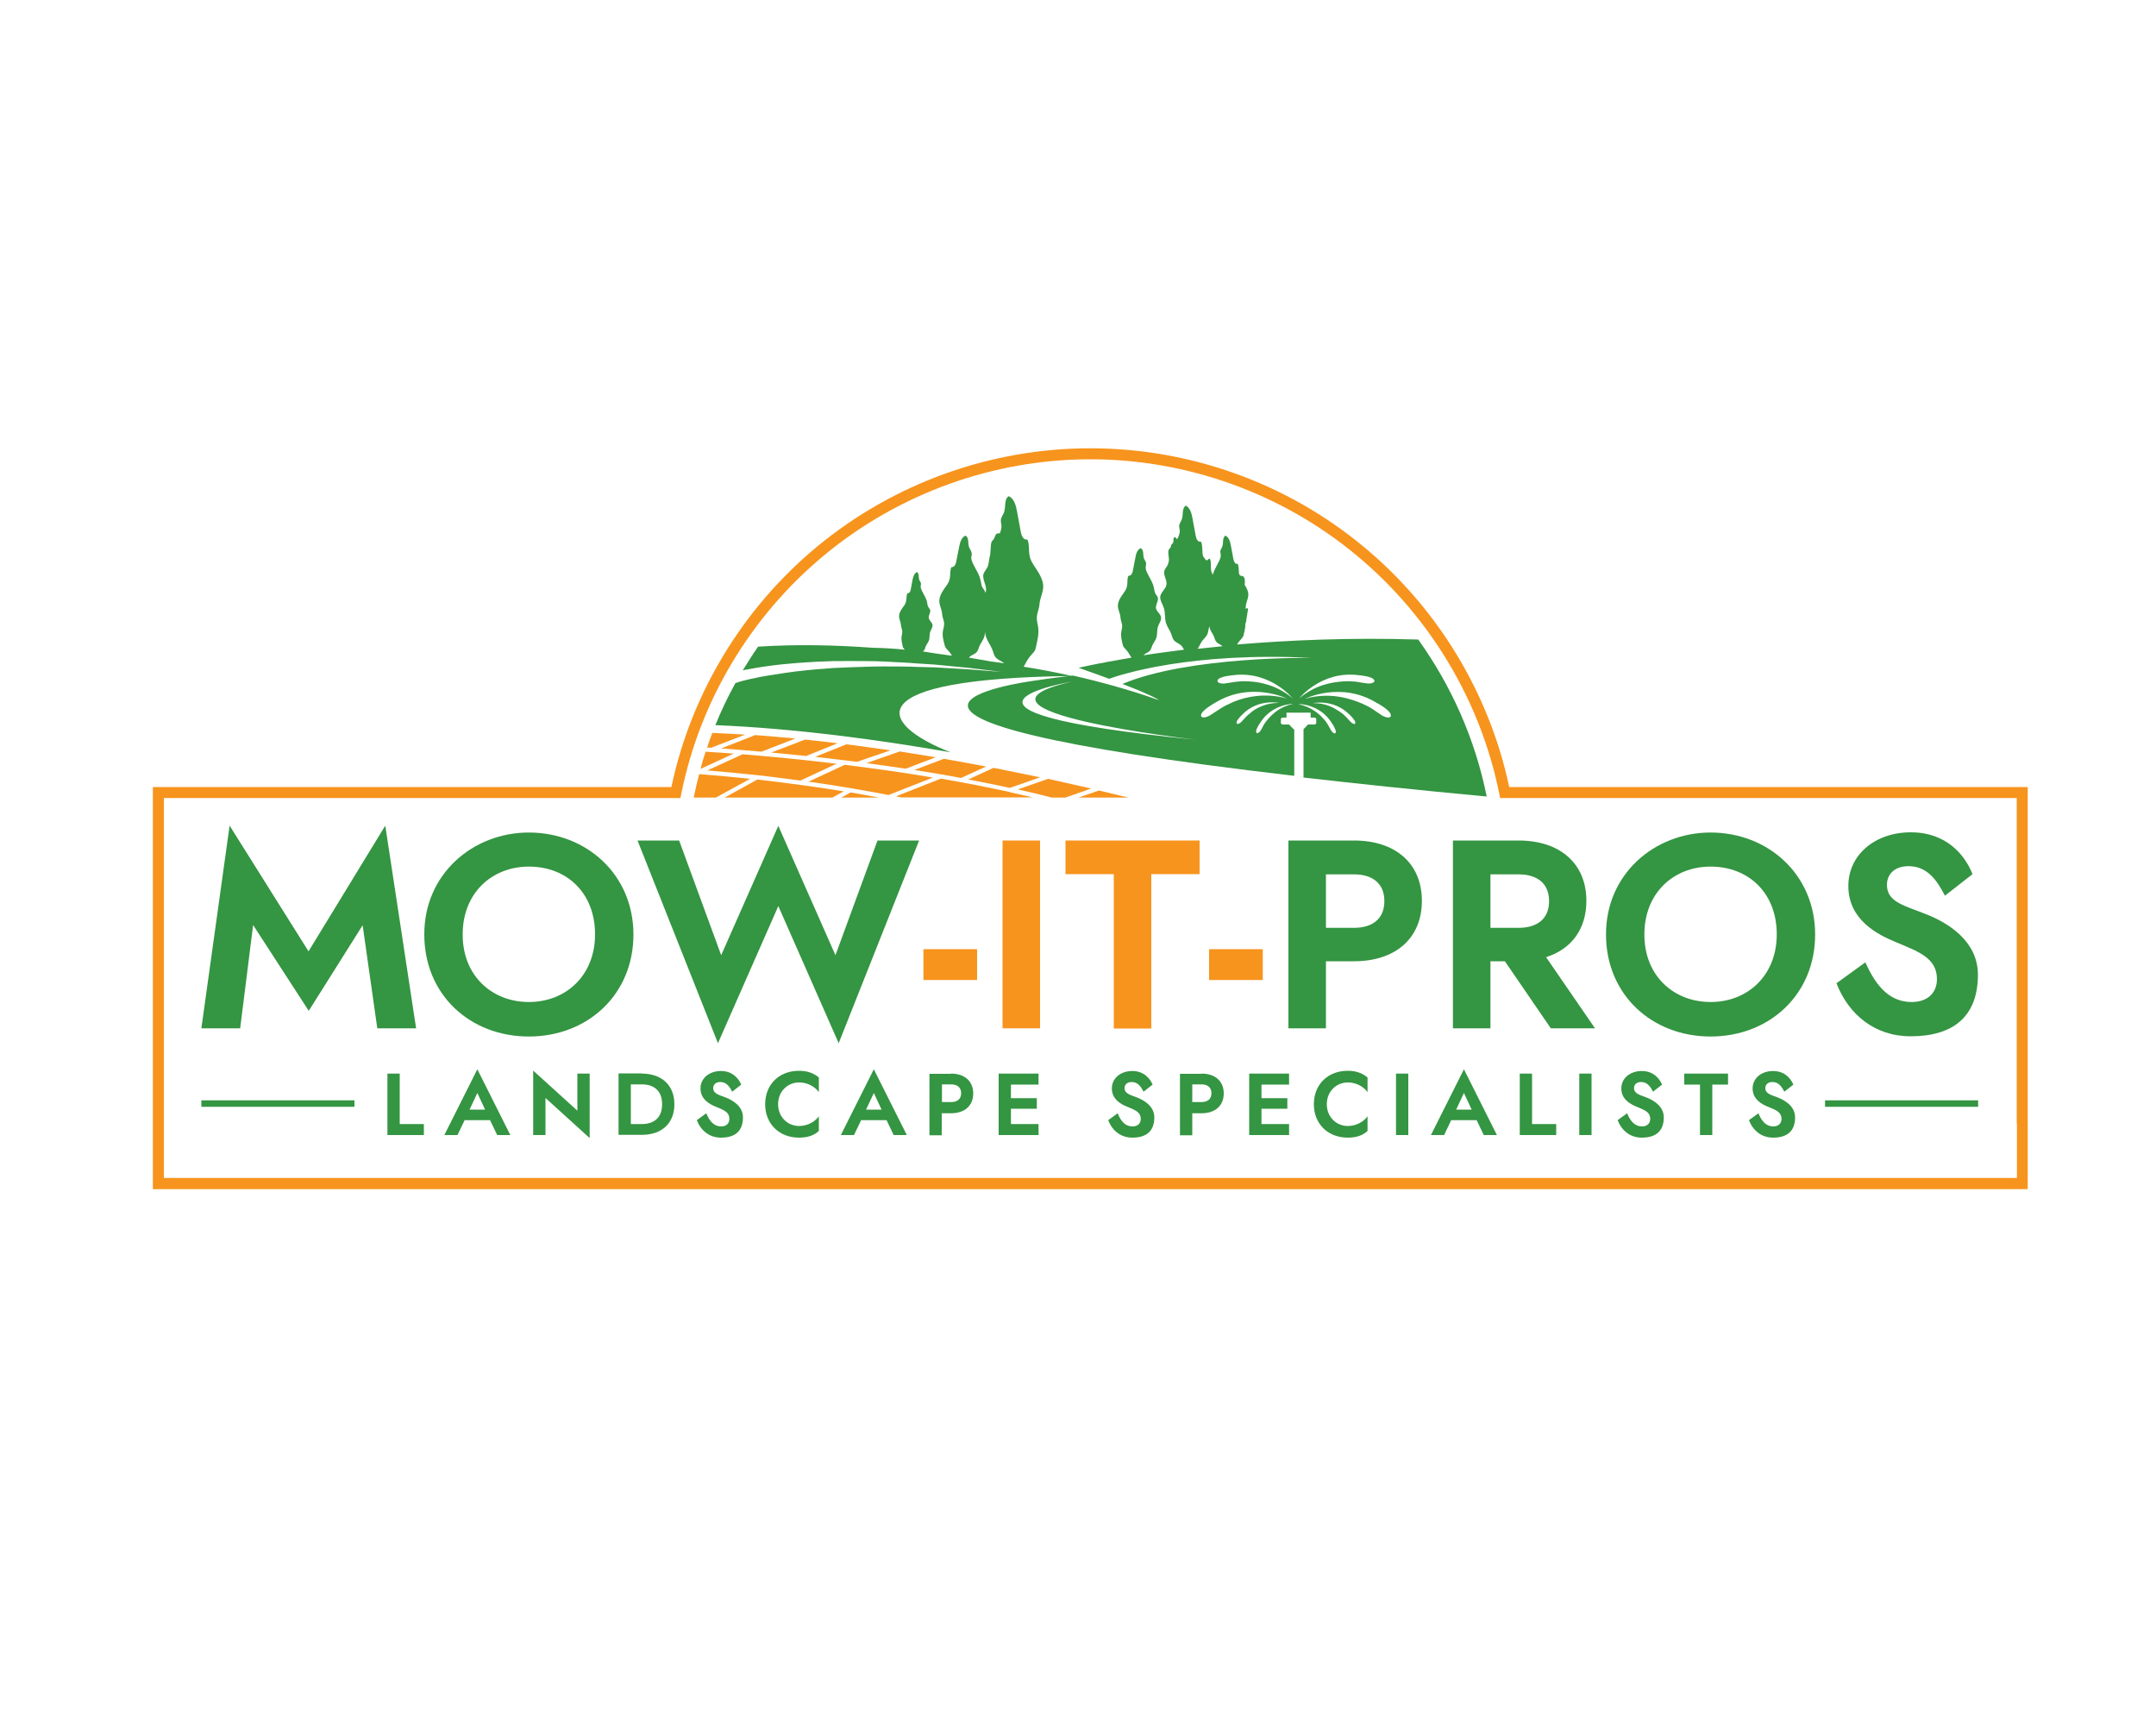 <?xml version="1.0" encoding="utf-8"?>
<!-- Generator: Adobe Illustrator 22.0.0, SVG Export Plug-In . SVG Version: 6.00 Build 0)  -->
<svg version="1.1" id="Layer_1" xmlns="http://www.w3.org/2000/svg" xmlns:xlink="http://www.w3.org/1999/xlink" x="0px" y="0px"
	 viewBox="0 0 1000 800" style="enable-background:new 0 0 1000 800;" xml:space="preserve">
<style type="text/css">
	.st0{fill:#349542;}
	.st1{fill:#F7941D;}
</style>
<g>
	<g>
		<g>
			<g>
				<g>
					<rect x="93.4" y="510.3" class="st0" width="71" height="3"/>
				</g>
			</g>
			<g>
				<g>
					<rect x="846.5" y="510.3" class="st0" width="71" height="3"/>
				</g>
			</g>
			<g>
				<g>
					<path class="st0" d="M185.4,497.9v23.4h11.2v5.1h-16.9v-28.5H185.4z"/>
				</g>
				<g>
					<path class="st0" d="M236.7,526.4h-6.1l-3.3-6.9h-11.8l-3.3,6.9h-6.1l15.3-30.5L236.7,526.4z M217.8,514.6h7.2l-3.6-7.7
						L217.8,514.6z"/>
				</g>
				<g>
					<path class="st0" d="M273.5,497.9v29.9l-20.5-18.6v17.2h-5.7v-29.9l20.5,18.6v-17.2H273.5z"/>
				</g>
				<g>
					<path class="st0" d="M297.7,497.9c9.1,0,15.1,5.3,15.1,14.2c0,8.9-5.9,14.2-15.1,14.2h-10.8v-28.5H297.7z M292.6,521.3h5.1
						c5.6,0,9.4-2.9,9.4-9.2c0-6.2-3.7-9.2-9.4-9.2h-5.1V521.3z"/>
				</g>
				<g>
					<path class="st0" d="M334.5,522.4c2.4,0,3.8-1.4,3.8-3.5c0-3.3-2.9-4.2-6.2-5.6c-2.8-1.1-7.2-3.4-7.2-8.5c0-4.7,4-8.1,9.5-8.1
						c5.4,0,8.2,3.5,9.4,6.3l-4.2,3.3c-1.2-2.4-2.7-4.5-5.5-4.5c-2.1,0-3.3,1.2-3.3,2.8c0,2.7,2.8,3.2,6.1,4.5
						c2.9,1.2,7.7,3.9,7.7,9.1c0,6.4-3.7,9.4-10.2,9.4c-5.5,0-9.4-3.4-11.2-8.1l4.4-3.2C329.2,520.3,331.4,522.4,334.5,522.4z"/>
				</g>
				<g>
					<path class="st0" d="M370.6,522.2c4,0,7.4-2,9.2-4.5v6.8c-2.2,2-5,3.1-9.2,3.1c-9.1,0-15.7-6.3-15.7-15.5s6.5-15.5,15.7-15.5
						c4.1,0,6.9,1.2,9.2,3.1v6.8c-1.8-2.5-5.1-4.5-9.2-4.5c-5.2,0-9.7,4.1-9.7,10.1S365.4,522.2,370.6,522.2z"/>
				</g>
				<g>
					<path class="st0" d="M420.6,526.4h-6.1l-3.3-6.9h-11.8l-3.3,6.9h-6.1l15.3-30.5L420.6,526.4z M401.7,514.6h7.2l-3.6-7.7
						L401.7,514.6z"/>
				</g>
				<g>
					<path class="st0" d="M441.1,497.9c6.3,0,10.3,3.5,10.3,9.2c0,5.7-4,9.2-10.3,9.2h-4.3v10.2h-5.7v-28.5H441.1z M436.9,511.1h4.3
						c2.8,0,4.6-1.4,4.6-4.1c0-2.7-1.8-4.1-4.6-4.1h-4.3V511.1z"/>
				</g>
				<g>
					<path class="st0" d="M468.9,521.3h12.8v5.1h-18.5v-28.5h18.5v5.1h-12.8v6.3h12v4.9h-12V521.3z"/>
				</g>
				<g>
					<path class="st0" d="M525.3,522.4c2.4,0,3.8-1.4,3.8-3.5c0-3.3-2.9-4.2-6.2-5.6c-2.8-1.1-7.2-3.4-7.2-8.5c0-4.7,4-8.1,9.5-8.1
						c5.4,0,8.2,3.5,9.4,6.3l-4.2,3.3c-1.2-2.4-2.7-4.5-5.5-4.5c-2.1,0-3.3,1.2-3.3,2.8c0,2.7,2.8,3.2,6.1,4.5
						c2.9,1.2,7.7,3.9,7.7,9.1c0,6.4-3.7,9.4-10.2,9.4c-5.5,0-9.4-3.4-11.2-8.1l4.4-3.2C520,520.3,522.1,522.4,525.3,522.4z"/>
				</g>
				<g>
					<path class="st0" d="M557.3,497.9c6.3,0,10.3,3.5,10.3,9.2c0,5.7-4,9.2-10.3,9.2H553v10.2h-5.7v-28.5H557.3z M553,511.1h4.3
						c2.8,0,4.6-1.4,4.6-4.1c0-2.7-1.8-4.1-4.6-4.1H553V511.1z"/>
				</g>
				<g>
					<path class="st0" d="M585.1,521.3h12.8v5.1h-18.5v-28.5h18.5v5.1h-12.8v6.3h12v4.9h-12V521.3z"/>
				</g>
				<g>
					<path class="st0" d="M625.1,522.2c4,0,7.4-2,9.2-4.5v6.8c-2.2,2-5,3.1-9.2,3.1c-9.1,0-15.7-6.3-15.7-15.5s6.5-15.5,15.7-15.5
						c4.1,0,6.9,1.2,9.2,3.1v6.8c-1.8-2.5-5.1-4.5-9.2-4.5c-5.2,0-9.7,4.1-9.7,10.1S619.9,522.2,625.1,522.2z"/>
				</g>
				<g>
					<path class="st0" d="M653.2,497.9v28.5h-5.7v-28.5H653.2z"/>
				</g>
				<g>
					<path class="st0" d="M694.3,526.4h-6.1l-3.3-6.9h-11.8l-3.3,6.9h-6.1l15.3-30.5L694.3,526.4z M675.4,514.6h7.2l-3.6-7.7
						L675.4,514.6z"/>
				</g>
				<g>
					<path class="st0" d="M710.6,497.9v23.4h11.2v5.1h-16.9v-28.5H710.6z"/>
				</g>
				<g>
					<path class="st0" d="M738.2,497.9v28.5h-5.7v-28.5H738.2z"/>
				</g>
				<g>
					<path class="st0" d="M761.6,522.4c2.4,0,3.8-1.4,3.8-3.5c0-3.3-2.9-4.2-6.2-5.6c-2.8-1.1-7.2-3.4-7.2-8.5c0-4.7,4-8.1,9.5-8.1
						c5.4,0,8.2,3.5,9.4,6.3l-4.2,3.3c-1.2-2.4-2.7-4.5-5.5-4.5c-2.1,0-3.3,1.2-3.3,2.8c0,2.7,2.8,3.2,6.1,4.5
						c2.9,1.2,7.7,3.9,7.7,9.1c0,6.4-3.7,9.4-10.2,9.4c-5.5,0-9.4-3.4-11.2-8.1l4.4-3.2C756.3,520.3,758.5,522.4,761.6,522.4z"/>
				</g>
				<g>
					<path class="st0" d="M781.2,497.9h20.3v5.1h-7.3v23.4h-5.7V503h-7.3V497.9z"/>
				</g>
				<g>
					<path class="st0" d="M822.5,522.4c2.4,0,3.8-1.4,3.8-3.5c0-3.3-2.9-4.2-6.2-5.6c-2.8-1.1-7.2-3.4-7.2-8.5c0-4.7,4-8.1,9.5-8.1
						c5.4,0,8.2,3.5,9.4,6.3l-4.2,3.3c-1.2-2.4-2.7-4.5-5.5-4.5c-2.1,0-3.3,1.2-3.3,2.8c0,2.7,2.8,3.2,6.1,4.5
						c2.9,1.2,7.7,3.9,7.7,9.1c0,6.4-3.7,9.4-10.2,9.4c-5.5,0-9.4-3.4-11.2-8.1l4.4-3.2C817.2,520.3,819.4,522.4,822.5,522.4z"/>
				</g>
			</g>
		</g>
		<g>
			<g>
				<path class="st0" d="M143.2,468.8L117.4,429l-6,47.9h-18l13.1-94l36.6,58.3l35.6-58.3l14.3,94h-18l-6.8-47.8L143.2,468.8z"/>
			</g>
			<g>
				<path class="st0" d="M245.3,386.1c26.6,0,48.5,19.4,48.5,47.3c0,27.9-21.3,47.3-48.5,47.3c-27.3,0-48.5-19.4-48.5-47.3
					C196.7,405.5,219.2,386.1,245.3,386.1z M245.3,464.7c17.2,0,30.7-12.3,30.7-31.4c0-19-12.9-31.4-30.7-31.4
					c-17.2,0-30.7,12.3-30.7,31.4C214.5,452.4,228.1,464.7,245.3,464.7z"/>
			</g>
			<g>
				<path class="st0" d="M361,383l26.5,60l19.5-53.2h19.3l-37.3,94l-28-63.6l-28,63.6l-37.3-94H315l19.5,53.2L361,383z"/>
			</g>
			<g>
				<path class="st1" d="M428.3,440.2h24.9v14.3h-24.9V440.2z"/>
			</g>
			<g>
				<path class="st1" d="M482.4,389.8v87.1H465v-87.1H482.4z"/>
			</g>
			<g>
				<path class="st1" d="M494.2,389.8h62.2v15.6h-22.4v71.6h-17.4v-71.6h-22.4V389.8z"/>
			</g>
			<g>
				<path class="st1" d="M560.8,440.2h24.9v14.3h-24.9V440.2z"/>
			</g>
			<g>
				<path class="st0" d="M628,389.8c19.3,0,31.5,10.7,31.5,28c0,17.3-12.2,28-31.5,28H615v31.1h-17.4v-87.1H628z M615,430.3H628
					c8.6,0,14.1-4.2,14.1-12.4c0-8.2-5.5-12.4-14.1-12.4H615V430.3z"/>
			</g>
			<g>
				<path class="st0" d="M704.3,389.8c19.3,0,31.5,10.7,31.5,28c0,13.1-7,22.4-18.7,26.1l22.7,33h-20.5L698,445.8h-6.7v31.1h-17.4
					v-87.1H704.3z M691.3,430.3h13.1c8.6,0,14.1-4.2,14.1-12.4c0-8.2-5.5-12.4-14.1-12.4h-13.1V430.3z"/>
			</g>
			<g>
				<path class="st0" d="M793.4,386.1c26.6,0,48.5,19.4,48.5,47.3c0,27.9-21.3,47.3-48.5,47.3s-48.5-19.4-48.5-47.3
					C744.8,405.5,767.3,386.1,793.4,386.1z M793.4,464.7c17.2,0,30.7-12.3,30.7-31.4c0-19-12.9-31.4-30.7-31.4
					c-17.2,0-30.7,12.3-30.7,31.4C762.6,452.4,776.2,464.7,793.4,464.7z"/>
			</g>
			<g>
				<path class="st0" d="M886.7,464.7c7.5,0,11.7-4.4,11.7-10.6c0-10-9-12.9-18.9-17.1c-8.5-3.5-22.2-10.3-22.2-26.1
					c0-14.4,12.3-24.9,29-24.9c16.6,0,25.1,10.6,28.6,19.4l-12.8,10c-3.7-7.2-8.2-13.7-16.9-13.7c-6.3,0-10,3.6-10,8.7
					c0,8.2,8.7,9.7,18.7,13.8c9,3.6,23.5,11.9,23.5,27.8c0,19.5-11.5,28.6-31.2,28.6c-16.8,0-28.9-10.3-34.4-24.6l13.4-9.7
					C870.5,458.3,877.1,464.7,886.7,464.7z"/>
			</g>
		</g>
	</g>
	<g>
		<path class="st1" d="M700,365c-9.2-43.5-33.2-83.1-67.7-111.6c-35.5-29.4-80.4-45.5-126.6-45.5s-91.1,16.2-126.6,45.5
			c-34.5,28.5-58.5,68.1-67.7,111.6H70.9v146.8v9.3v30.4h429.6h41.2h398.8V521v-13.8V365H700z M935.5,521v25.3H541.8h-10.1H76V521
			v-10.3V370.1h239.6l0.4-2c8.7-43.2,32.3-82.5,66.4-110.7c34.6-28.6,78.4-44.4,123.3-44.4c45,0,88.8,15.8,123.3,44.4
			c34.1,28.2,57.7,67.6,66.4,110.7l0.4,2h239.6v137.2V521z"/>
	</g>
	<g>
		<path class="st0" d="M497.2,313.5c-7.4-1.7-14.9-3.1-22.4-4.3c0.9-1.5,1.6-3.1,2.7-4.5c1.1-1.4,2.6-2.5,2.9-4.2
			c0.7-3.4,1.6-6.3,1.1-9.8c-0.2-1.3-0.6-2.6-0.6-3.9c-0.1-2.1,1-4.1,1.2-6.3c0.2-3.6,2.4-6.5,1.6-10.2c-0.7-3.2-2.8-6-4.5-8.6
			c-1.3-2-1.8-3.8-1.9-6.1c0-0.6-0.1-5.6-1.1-5.4c-1.5,0.2-2.4-1.7-2.7-3.3c-0.6-3.3-1.2-6.5-1.8-9.8c-0.5-2.7-1.3-5.8-3.8-7
			c-2.3,1.4-1.3,4.9-2.2,7.5c-0.5,1.3-1.5,2.5-1.5,3.8c0,0.8,0.2,1.6,0.3,2.3c0.1,1.2-0.3,2.4-0.7,3.6c0,0,0,0-0.1,0
			c-0.4,0.1-0.8,0-1.1,0.1c-1.1,0.3-1.1,1.9-1.8,2.8c-0.2,0.3-0.5,0.5-0.7,0.8c-0.4,0.5-0.4,1.2-0.5,1.9c-0.1,1.3-0.2,2.6-0.3,3.9
			c0,0.1,0,0.3,0,0.4c-0.2,0.6-0.3,1.1-0.4,1.7c-0.3,1.5-0.3,3-1,4.3c-0.5,1-1.3,1.8-1.7,2.9c-0.8,2.6,1.6,5.4,1.1,8.1
			c-0.1,0.3-0.1,0.6-0.3,0.8c0-0.2,0-0.4-0.1-0.6c-0.3-0.8-0.9-1.4-1.3-2.1c-0.5-1-0.5-2.1-0.8-3.1c-0.5-2.8-2.3-5.2-3.5-7.8
			c-0.5-1-0.9-2.1-0.8-3.1c0.1-0.6,0.3-1.1,0.2-1.7c-0.1-1-0.8-1.8-1.2-2.8c-0.7-1.8,0.1-4.4-1.7-5.4c-1.9,0.9-2.5,3.1-2.9,5.1
			c-0.5,2.4-0.9,4.7-1.4,7.1c-0.2,1.1-0.9,2.5-2,2.4c-0.7-0.1-0.8,3.5-0.8,3.9c-0.1,1.7-0.5,3-1.5,4.4c-1.3,1.8-2.9,3.9-3.4,6.2
			c-0.6,2.7,1.1,4.8,1.2,7.4c0.1,1.6,1,3,0.9,4.6c0,0.9-0.3,1.9-0.5,2.8c-0.5,2.5,0.2,4.7,0.8,7.1c0.3,1.2,1.4,2.1,2.3,3.1
			c0.4,0.5,0.7,1,1,1.6c-2.4-0.3-5.1-0.7-7.9-1.1c-1-0.2-2.1-0.3-3.1-0.5c-0.8-0.1-1.7-0.3-2.5-0.4c0.2-0.1,0.4-0.3,0.6-0.5
			c0.4-0.5,0.5-1.1,0.7-1.7c0.4-1,1.1-1.8,1.5-2.7c0.5-1.4,0.2-2.9,0.7-4.3c0.4-1.1,1.2-2.1,1-3.2c-0.2-1.1-1.5-1.9-1.7-3
			c-0.3-1.3,1-2.6,0.6-3.9c-0.2-0.5-0.6-0.9-0.9-1.4c-0.3-0.6-0.4-1.4-0.5-2.1c-0.4-1.9-1.5-3.5-2.4-5.3c-0.3-0.7-0.6-1.4-0.6-2.1
			c0-0.4,0.2-0.8,0.2-1.1c0-0.7-0.6-1.2-0.8-1.9c-0.5-1.2,0.1-2.9-1.1-3.6c-1.3,0.6-1.7,2.1-2,3.4c-0.3,1.6-0.6,3.2-0.9,4.8
			c-0.1,0.7-0.6,1.7-1.4,1.6c-0.5-0.1-0.5,2.4-0.6,2.7c-0.1,1.1-0.3,2-1,3c-0.9,1.2-2,2.6-2.3,4.2c-0.4,1.8,0.7,3.2,0.8,5
			c0.1,1.1,0.6,2,0.6,3.1c0,0.6-0.2,1.3-0.3,1.9c-0.3,1.7,0.2,3.2,0.5,4.8c0.1,0.6,0.6,1.1,1,1.5c-4.9-0.5-10-0.8-15.2-0.9
			c-16.3-1.2-34.7-1.7-52.9-0.5c-2.5,3.6-4.8,7.3-7.1,11c0.8-0.2,1.7-0.4,2.5-0.5c1.3-0.2,2.6-0.5,3.9-0.7l3.9-0.6
			c2.6-0.4,5.2-0.7,7.9-1c2.6-0.2,5.2-0.5,7.9-0.7c2.6-0.1,5.2-0.4,7.9-0.5l7.9-0.3c5.2,0,10.5-0.1,15.7,0c5.2,0,10.5,0.3,15.7,0.6
			c2.6,0.1,5.2,0.3,7.8,0.5l7.8,0.5l15.6,1.5l15.6,1.9l-15.6-1.2l-15.6-0.9l-7.8-0.2c-2.6-0.1-5.2-0.2-7.8-0.2
			c-5.2,0-10.4-0.1-15.6,0.1c-5.2,0.1-10.4,0.4-15.6,0.6l-7.8,0.6c-2.6,0.2-5.2,0.5-7.8,0.8c-2.6,0.2-5.1,0.7-7.7,1
			c-2.6,0.4-5.1,0.8-7.7,1.2l-3.8,0.7c-1.3,0.3-2.5,0.6-3.8,0.8c-1.2,0.3-2.5,0.6-3.7,0.9c-1.1,0.3-2.3,0.7-3.2,1
			c-3.5,6.3-6.6,12.8-9.3,19.5c36.9,1.5,75.4,6.7,109.1,12.6C407,335.6,397.1,314.7,497.2,313.5z M459.2,306.7c0,0-3.6-0.7-9.8-1.7
			c0.2-0.2,0.4-0.5,0.7-0.7c1-0.7,2.2-1,3-2c0.6-0.7,0.8-1.7,1.1-2.5c0.6-1.4,1.6-2.6,2.2-4.1c0.3-0.8,0.4-1.7,0.5-2.6
			c0.1,0.8,0.2,1.6,0.5,2.4c0.7,2,2,3.7,2.8,5.6c0.5,1.2,0.7,2.5,1.4,3.5c1,1.4,2.6,1.8,3.9,2.8c0.1,0.1,0.2,0.1,0.2,0.2
			C463.4,307.3,461.3,307,459.2,306.7z"/>
		<g>
			<path class="st1" d="M440.4,226.3"/>
		</g>
		<g>
			<path class="st1" d="M375,362.5c13.4,1.9,25.7,4,37.1,6.2l20.6-8.1c-14.1-2.4-27.9-4.3-40.9-5.9L375,362.5z"/>
			<path class="st1" d="M401.9,353.9c5.9,0.8,12,1.7,18.2,2.6l13.9-5.3c-5.5-0.9-11-1.8-16.7-2.7L401.9,353.9z"/>
			<path class="st1" d="M378.1,351c6.2,0.7,12.7,1.5,19.4,2.3L413,348c-6.7-1-13.5-1.9-20.4-2.8L378.1,351z"/>
			<path class="st1" d="M357.7,349c5.1,0.5,10.5,1,16.2,1.6l14.6-5.9c-5-0.6-10.1-1.2-15.1-1.7L357.7,349z"/>
			<path class="st1" d="M449.1,361.5c6.4,1.2,12.9,2.5,19.3,3.9l14-4.9c-6.8-1.4-14-2.9-21.6-4.4L449.1,361.5z"/>
			<path class="st1" d="M424.1,357.1c7.1,1.1,14.3,2.3,21.6,3.7l11.7-5.3c-6.3-1.2-12.9-2.4-19.6-3.6L424.1,357.1z"/>
			<path class="st1" d="M334.5,347.1c5.5,0.4,11.8,0.9,18.7,1.5l15.7-6.1c-6.2-0.6-12.4-1.1-18.6-1.6L334.5,347.1z"/>
			<path class="st1" d="M371.3,362l16.7-7.8c-16.4-2-31.3-3.4-43.6-4.4l-16.3,7.5c8.2,0.7,16.8,1.5,25.9,2.5
				C360,360.5,365.7,361.3,371.3,362z"/>
			<path class="st1" d="M494.1,369.9l12-4.2c-6.1-1.4-12.8-2.9-20-4.5l-14,4.9c5.3,1.2,10.5,2.4,15.7,3.8H494.1z"/>
			<path class="st1" d="M523.4,369.9c-4-1-8.6-2.1-13.7-3.3l-9.5,3.3H523.4z"/>
			<path class="st1" d="M479.5,369.9c-3.1-0.7-8-1.8-11.1-2.5l-0.1,0l0-0.1c-10.6-2.3-21.4-4.4-31.9-6.2l-20.8,8.2
				c0.8,0.2,1.6,0.3,2.4,0.5H479.5z"/>
			<path class="st1" d="M407.8,369.9c-4.2-0.8-8.6-1.6-13.2-2.4l-4.4,2.4H407.8z"/>
			<path class="st1" d="M386,369.9l5.4-2.9c-11.9-1.9-24.8-3.7-38.6-5.3c-0.5-0.1-1-0.1-1.5-0.2l-15.2,8.4H386z"/>
			<path class="st1" d="M321.8,369.9h10.2l15.9-8.7c-8.3-0.9-16.2-1.6-23.6-2.2c-0.9,3.4-1.7,6.7-2.4,10.2L321.8,369.9z"/>
			<path class="st1" d="M340.3,349.5c-3.7-0.3-7.1-0.5-10.2-0.7l0,0l0,0c-1-0.1-1.9-0.1-2.8-0.2c-0.9,2.6-1.7,5.3-2.4,8L340.3,349.5
				z"/>
			<path class="st1" d="M329.8,346.8l15.8-6.1c-5.1-0.3-10.2-0.6-15.2-0.8c-0.9,2.2-1.7,4.5-2.4,6.8
				C328.6,346.7,329.2,346.7,329.8,346.8z"/>
		</g>
		<path class="st0" d="M600,338.2l-2.1-2.2h-3c-0.5,0-0.8-0.4-0.8-0.8v-1.6c0-0.5,0.4-0.8,0.8-0.8h1.8v-2.3h11.2v2.3h1.8
			c0.5,0,0.8,0.4,0.8,0.8v1.6c0,0.5-0.4,0.8-0.8,0.8h-3l-2.1,2.2v22.4c24.6,2.8,52.7,5.8,85,8.8l-0.1-0.3
			c-5.3-26.2-16.2-50.9-31.7-72.5c-31.6-1-60.2,0.3-84,2.3c0.3-0.5,0.6-1.1,1-1.5c0.7-0.9,1.7-1.7,2-2.8c0.4-1.8,0.9-3.5,0.8-5.4
			c0.1-0.1,0.1-0.2,0.2-0.3c0.1-0.3,0.2-0.6,0.2-1c0.3-1.7,0.5-3.4,0.8-5c0.1-0.4-0.1-0.9-0.4-0.9c-0.2,0-0.3,0.2-0.4,0.3
			c-0.1,0.1-0.2,0.1-0.3,0.1c0.1-0.3,0.1-0.6,0.1-1c0.1-2.4,1.6-4.2,1.1-6.7c-0.3-1.2-0.9-2.4-1.6-3.5c0.2-1.6,0.2-3.5-0.9-4
			c-0.5-0.2-0.9,0-1.4-0.5c-0.1-0.2-0.2-0.4-0.3-0.6c0-0.3-0.1-0.6-0.1-1c0-0.4-0.1-3.7-0.7-3.6c-1,0.2-1.6-1.1-1.8-2.1
			c-0.4-2.1-0.8-4.3-1.2-6.4c-0.3-1.8-0.9-3.8-2.5-4.6c-1.5,0.9-0.9,3.2-1.4,4.9c-0.3,0.9-1,1.6-1,2.5c0,0.5,0.2,1,0.2,1.5
			c0.1,1-0.3,1.9-0.7,2.8c-1,2.1-2.4,4.2-3,6.5c-0.2-0.6-0.5-1.1-0.7-1.7c-0.1-0.3-0.1-0.6-0.1-0.9c-0.2-1.4,0.1-2.9-0.3-4.3
			c-0.1-0.3-0.2-0.6-0.5-0.6c-0.4,0-0.5,0.5-0.9,0.7c-0.4,0.2-0.9-0.2-1.1-0.6c-0.3-0.4-0.6-0.9-0.9-1.3c-0.2-0.7-0.3-1.4-0.3-2.2
			c0-0.5-0.1-4.7-0.9-4.5c-1.3,0.2-2-1.4-2.2-2.7c-0.5-2.7-1-5.4-1.5-8.1c-0.4-2.3-1.1-4.9-3.1-5.9c-1.9,1.2-1.1,4.1-1.8,6.2
			c-0.4,1.1-1.2,2.1-1.3,3.2c0,0.7,0.2,1.3,0.3,2c0.1,1.3-0.4,2.5-0.9,3.6c-0.1,0.2-0.2,0.4-0.3,0.6c-0.2-0.2-0.3-0.4-0.5-0.6
			c-0.3-0.3-0.7-0.4-1-0.2c-0.2,0.2-0.2,0.6-0.2,0.9c0,0.7,0,1.5-0.6,2c-0.3,0.3-0.4,0.3-0.5,0.7c-0.1,0.3-0.1,0.7-0.3,1
			c-0.3,0.4-0.7,0.8-0.9,1.3c-0.2,0.4-0.1,0.9-0.1,1.4c0.1,1,0.2,2,0.3,3c-0.1,0.9-0.3,1.8-0.7,2.6c-0.4,0.8-1.1,1.5-1.4,2.4
			c-0.7,2.2,1.4,4.5,0.9,6.7c-0.4,1.9-2.4,3.2-2.8,5.1c-0.4,1.9,1,3.6,1.6,5.5c0.8,2.4,0.3,5,1.1,7.3c0.6,1.7,1.7,3.1,2.3,4.7
			c0.4,1,0.6,2.1,1.2,2.9c0.8,1.1,2.2,1.5,3.2,2.3c0.8,0.7,1.1,1.4,1.6,2.2c-6.9,0.9-13.2,1.7-18.8,2.6c0.1-0.1,0.3-0.3,0.4-0.4
			c0.8-0.7,1.9-0.9,2.6-1.8c0.5-0.6,0.7-1.5,1-2.2c0.5-1.2,1.4-2.3,1.9-3.6c0.6-1.8,0.2-3.8,0.9-5.6c0.5-1.4,1.6-2.7,1.3-4.2
			c-0.3-1.5-2-2.4-2.3-3.9c-0.4-1.7,1.3-3.5,0.8-5.1c-0.2-0.7-0.8-1.2-1.1-1.8c-0.4-0.8-0.5-1.8-0.7-2.7c-0.5-2.5-2-4.6-3.1-6.9
			c-0.4-0.9-0.8-1.8-0.7-2.8c0.1-0.5,0.2-1,0.2-1.5c0-0.9-0.7-1.6-1-2.4c-0.6-1.6,0.1-3.8-1.5-4.8c-1.7,0.8-2.2,2.7-2.5,4.5
			c-0.4,2.1-0.8,4.1-1.2,6.2c-0.2,1-0.8,2.2-1.8,2.1c-0.7-0.1-0.7,3.1-0.7,3.5c-0.1,1.5-0.4,2.6-1.3,3.9c-1.1,1.6-2.6,3.4-3,5.5
			c-0.5,2.4,1,4.2,1.1,6.5c0.1,1.4,0.8,2.7,0.8,4c0,0.8-0.3,1.6-0.4,2.5c-0.4,2.2,0.2,4.1,0.7,6.3c0.3,1.1,1.3,1.8,2,2.7
			c0.8,1,1.3,2.1,2,3.1c-15.7,2.6-24.5,4.7-24.5,4.7c4.9,1.8,9.7,3.4,14.1,5.1c5.9-2.1,37.8-12.5,94.1-9.7c0,0-57.1-0.9-87.9,12.1
			c6.6,2.5,12.4,4.9,17,7.4l-1-0.2c-12.4-4.4-25.8-8.1-38.9-11.1c-2.7,0.3-10.4,1.2-18.8,2.5c-1.9,0.3-118.5,16.1,121.4,44V338.2z
			 M555.5,300.9c0.8-1.2,1.3-2.6,2.2-3.8c0.9-1.1,2.1-2.1,2.5-3.5c0.2-1.1,0.5-2.1,0.7-3.2c0.1,0.4,0.1,0.8,0.3,1.2
			c0.4,1.3,1.4,2.4,1.9,3.7c0.3,0.8,0.5,1.6,1,2.3c0.7,0.9,1.8,1.2,2.6,1.8c0.1,0.1,0.2,0.2,0.3,0.3
			C563,300.1,559.2,300.5,555.5,300.9z M628.6,335.5C628.6,335.5,628.6,335.6,628.6,335.5c0,0.1-0.1,0.1-0.1,0.1c0,0,0,0,0,0
			c0,0-0.1,0-0.1,0.1c-0.3,0.1-0.7,0-1-0.2c-0.7-0.4-1.1-0.9-1.7-1.5c-0.7-0.8-1.5-1.7-2.3-2.4c-0.6-0.5-1.1-1-1.8-1.4
			c-1.6-1.1-3.3-2.1-5.1-2.8c-2.3-0.9-4.7-1.3-7.2-1.3c-0.1,0-0.2,0-0.4,0c0,0,9.7-2.1,17,5.3l0,0c0,0,2.4,2.2,2.7,3.5
			C628.6,335,628.7,335.3,628.6,335.5z M644.9,330.9c0.1,0.2,0.2,0.7,0.2,1.1c0,0,0,0.1,0,0.1c0,0.1,0,0.1-0.1,0.2
			c0,0,0,0.1-0.1,0.1c0,0.1-0.1,0.1-0.1,0.1c-0.5,0.4-1.3,0.3-1.9,0.1c-1.4-0.3-2.5-1.2-3.7-2c-1.7-1.2-3.4-2.4-5.3-3.3
			c-1.2-0.6-2.5-1.2-3.8-1.7c-3.4-1.3-7-2.3-10.6-2.7c-4.5-0.5-9.2-0.2-13.6,1c-0.2,0.1-0.4,0.1-0.7,0.2c0,0,16.7-8.3,33.2,1.8l0,0
			C638.4,325.8,643.7,328.7,644.9,330.9z M629.9,313.1L629.9,313.1c0,0,5.3,0.4,7,1.7c0.1,0.1,0.4,0.5,0.6,0.8c0,0,0,0.1,0,0.1
			c0,0,0,0.1,0,0.1c0,0,0,0.1,0,0.1c0,0.1,0,0.1-0.1,0.2c-0.3,0.5-1,0.7-1.4,0.8c-1.3,0.2-2.4,0-3.7-0.2c-1.8-0.3-3.6-0.7-5.4-0.7
			c-1.2-0.1-2.5-0.1-3.7,0c-3.2,0.2-6.4,0.7-9.5,1.7c-3.8,1.2-7.4,3.2-10.5,5.7c-0.2,0.1-0.3,0.3-0.5,0.4
			C602.7,323.7,613,311,629.9,313.1z M617.7,335.3L617.7,335.3c0,0,1.8,2.6,1.9,4c0,0.1,0,0.4-0.2,0.6c0,0,0,0,0,0.1
			c0,0,0,0-0.1,0.1c0,0,0,0-0.1,0c0,0-0.1,0-0.1,0c-0.3,0.1-0.7-0.2-0.9-0.4c-0.6-0.5-0.9-1.2-1.3-1.8c-0.5-1-1.1-2-1.7-2.9
			c-0.4-0.6-0.9-1.2-1.4-1.7c-1.3-1.5-2.8-2.8-4.4-3.8c-2-1.3-4.3-2.3-6.7-2.8c-0.1,0-0.2-0.1-0.4-0.1
			C602.3,326.4,612.3,326.5,617.7,335.3z M564.7,315.7c0,0,0-0.1,0-0.1c0.1-0.4,0.4-0.7,0.6-0.8c1.7-1.3,7-1.7,7-1.7l0,0
			c16.9-2,27.2,10.7,27.2,10.7c-0.2-0.1-0.3-0.3-0.5-0.4c-3.1-2.5-6.7-4.5-10.5-5.7c-3.1-1-6.3-1.6-9.5-1.7c-1.2-0.1-2.5-0.1-3.7,0
			c-1.8,0.1-3.6,0.4-5.4,0.7c-1.2,0.2-2.4,0.5-3.7,0.2c-0.5-0.1-1.2-0.3-1.4-0.8c0-0.1,0-0.1-0.1-0.2c0,0,0-0.1,0-0.1
			C564.7,315.8,564.7,315.8,564.7,315.7z M497.2,316.1c-59.9,13.7,57.9,27,57.9,27C417.5,329.5,497.2,316.1,497.2,316.1z
			 M568.3,327.3c-1.9,1-3.5,2.2-5.3,3.3c-1.2,0.8-2.3,1.6-3.7,2c-0.6,0.1-1.4,0.2-1.9-0.1c-0.1,0-0.1-0.1-0.1-0.1c0,0,0-0.1-0.1-0.1
			c0,0,0-0.1-0.1-0.2c0,0,0-0.1,0-0.1c-0.1-0.4,0.1-0.9,0.2-1.1c1.2-2.2,6.5-5.1,6.5-5.1l0,0c16.5-10,33.2-1.8,33.2-1.8
			c-0.2-0.1-0.4-0.1-0.7-0.2c-4.4-1.2-9-1.5-13.6-1c-3.6,0.4-7.2,1.3-10.6,2.7C570.8,326.1,569.5,326.7,568.3,327.3z M578.8,331.6
			c-0.8,0.7-1.6,1.6-2.3,2.4c-0.5,0.6-1,1.1-1.7,1.5c-0.3,0.1-0.7,0.3-1,0.2c0,0-0.1,0-0.1-0.1c0,0,0,0,0,0c0,0,0,0-0.1-0.1
			c0,0,0,0,0-0.1c-0.1-0.2-0.1-0.5,0-0.6c0.3-1.3,2.7-3.5,2.7-3.5l0,0c7.2-7.4,17-5.3,17-5.3c-0.1,0-0.2,0-0.4,0
			c-2.4,0-4.9,0.4-7.2,1.3c-1.8,0.7-3.6,1.6-5.1,2.8C580,330.7,579.4,331.1,578.8,331.6z M588.4,333.2c-0.5,0.6-1,1.1-1.4,1.7
			c-0.7,0.9-1.2,1.9-1.7,2.9c-0.4,0.7-0.7,1.3-1.3,1.8c-0.2,0.2-0.6,0.4-0.9,0.4c0,0-0.1,0-0.1,0c0,0,0,0-0.1,0c0,0,0,0-0.1-0.1
			c0,0,0,0,0-0.1c-0.1-0.2-0.2-0.5-0.2-0.6c0-1.3,1.9-4,1.9-4l0,0c5.5-8.8,15.4-8.8,15.4-8.8c-0.1,0-0.2,0-0.4,0.1
			c-2.4,0.5-4.7,1.5-6.7,2.8C591.2,330.4,589.7,331.7,588.4,333.2z"/>
	</g>
</g>
</svg>
